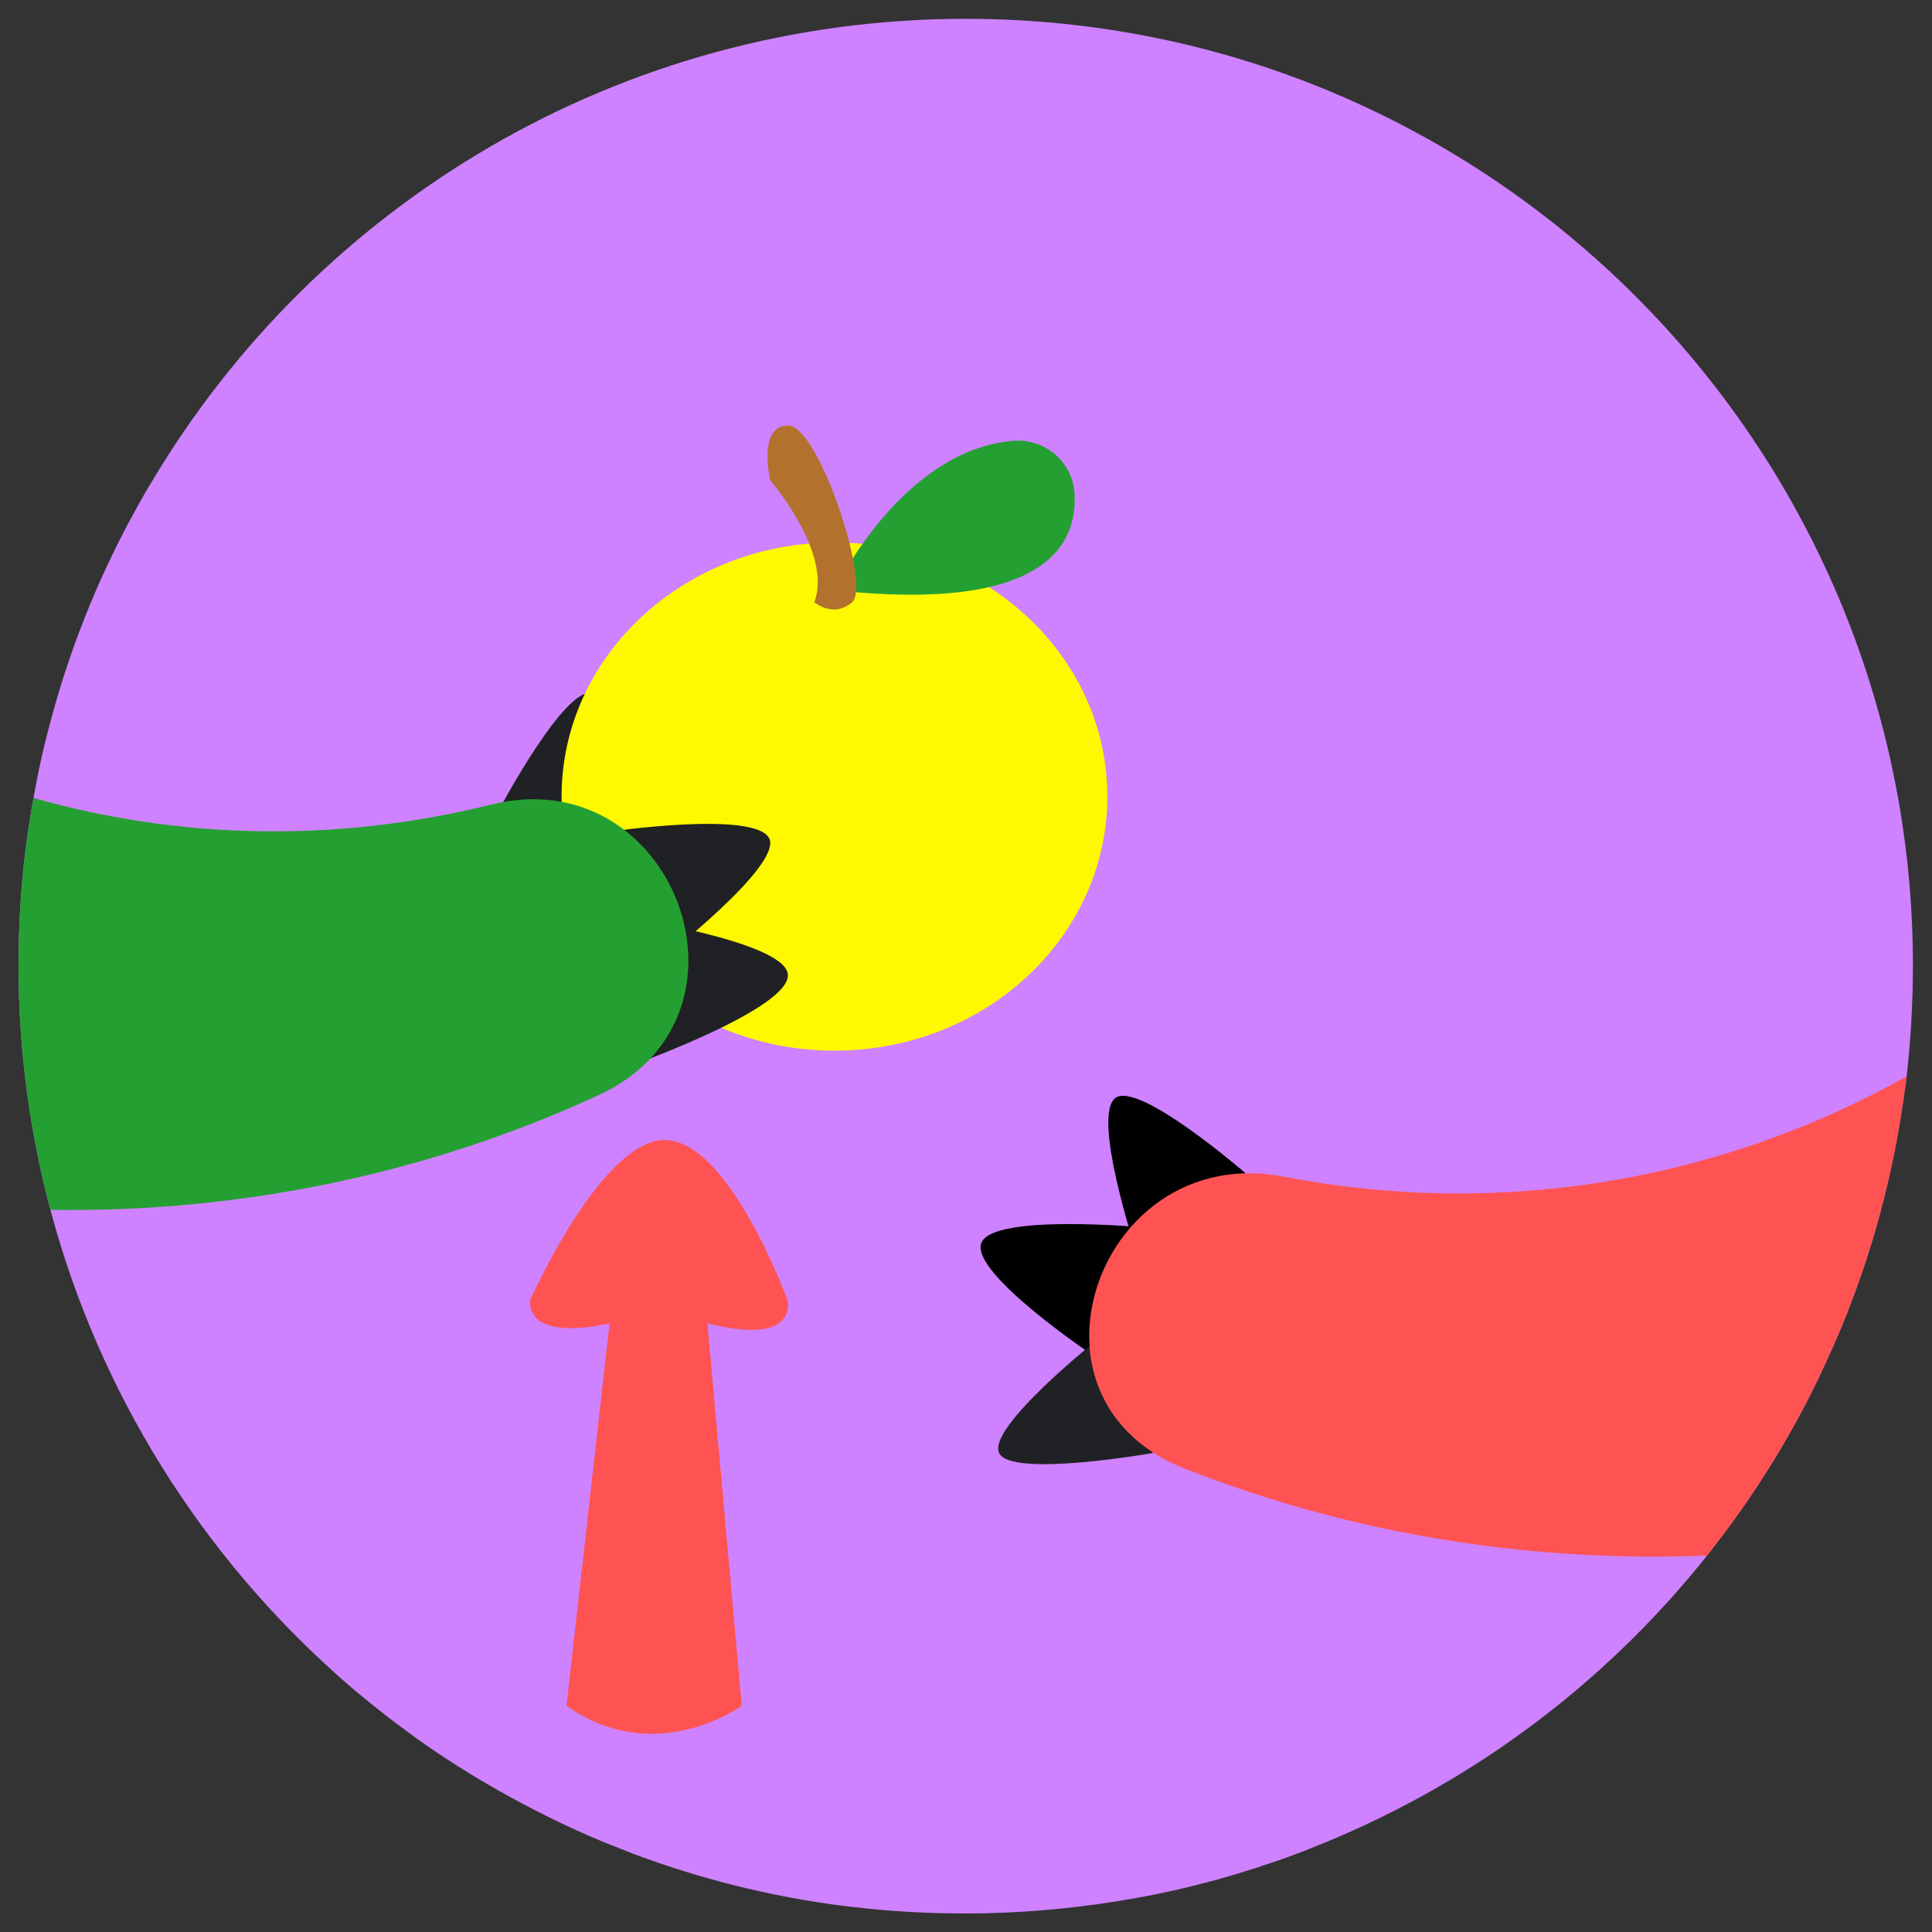 <?xml version="1.0" encoding="utf-8"?>
<!-- Generator: Adobe Illustrator 24.3.0, SVG Export Plug-In . SVG Version: 6.00 Build 0)  -->
<svg version="1.1" id="Layer_1" xmlns="http://www.w3.org/2000/svg" xmlns:xlink="http://www.w3.org/1999/xlink" x="0px" y="0px"
	 viewBox="0 0 708.7 708.7" style="enable-background:new 0 0 708.7 708.7;" xml:space="preserve">
<rect x="0" y="0" width="708.7" height="708.7" fill="#333333" stroke="none"/>
<style type="text/css">
	.st0{fill:#CE82FF;}
	.st1{fill:#202124;}
	.st2{fill:#FFF900;}
	.st3{fill:#24A032;}
	.st4{fill-rule:evenodd;clip-rule:evenodd;}
	.st5{fill-rule:evenodd;clip-rule:evenodd;fill:#202124;}
	.st6{fill-rule:evenodd;clip-rule:evenodd;fill:#FF5353;}
	.st7{fill:#B2722D;}
</style>
<path class="st0" d="M701.7,354.3c0,13.7-0.8,27.2-2.3,40.5c-0.1,1.3-0.3,2.5-0.5,3.8c-0.2,1.2-0.3,2.3-0.5,3.5
	c-4.1,29.6-11.9,58.1-23,84.9c-3.6,8.6-7.5,17.1-11.7,25.4c-9.8,19.2-21.4,37.4-34.5,54.3c-1,1.3-2,2.6-3,3.9
	c-28.8,36.2-64.7,66.5-105.6,88.8c-12.7,6.9-25.8,13.1-39.3,18.4c-1.9,0.8-3.8,1.5-5.7,2.2c-2.5,1-5.1,1.9-7.7,2.8
	c-9.3,3.2-18.8,6.1-28.4,8.5c-9.7,2.5-19.6,4.5-29.6,6.1c-18.1,2.9-36.7,4.5-55.7,4.5c-7.1,0-14.1-0.2-21.1-0.6
	c-6.9-0.4-13.7-1-20.4-1.8c-1.2-0.1-2.3-0.3-3.5-0.4c-26.6-3.4-52.3-9.9-76.7-19l-1.5-0.6c0,0-0.1,0-0.2-0.1
	c-9.5-3.6-18.8-7.6-27.8-12c-1.3-0.6-2.5-1.2-3.8-1.9c-10.6-5.3-20.9-11.1-30.9-17.4c-1.4-0.9-2.8-1.8-4.2-2.7
	c-5.2-3.4-10.3-6.9-15.2-10.6c-4.3-3.1-8.5-6.4-12.6-9.7c-3.9-3.1-7.7-6.3-11.4-9.6C74.2,570.7,36.5,511.3,18.5,443.8
	c-7.6-28.6-11.7-58.6-11.7-89.6c0-21,1.8-41.5,5.5-61.5c0.3-1.8,0.7-3.7,1-5.5c1.2-6.3,2.6-12.5,4.2-18.6
	c7.2-28.4,17.9-55.5,31.7-80.6c2-3.7,4.1-7.4,6.3-11C116,75.1,227.2,6.9,354.3,6.9C546.1,6.9,701.7,162.4,701.7,354.3z"/>
<path class="st1" d="M229.4,308.4l-46.7-10.7c0,0,24.5-46.4,34.6-43.4C228.3,256.7,229.4,308.4,229.4,308.4z"/>
<ellipse class="st2" cx="306.1" cy="292.2" rx="100.1" ry="93.2"/>
<path class="st1" d="M242.4,352.1l-19.8-46.9c0,0,55.2-8.2,59.7,2.6C286.2,318.2,242.4,352.1,242.4,352.1z"/>
<path class="st1" d="M232.8,390.4l-5.9-54.3c0,0,60.9,9,62.1,21.3C290.2,369.8,232.8,390.4,232.8,390.4z"/>
<path class="st3" d="M219.4,401.8c-62.5,28.8-131.3,43.1-200.9,42c-7.6-28.6-11.7-58.6-11.7-89.6c0-21,1.8-41.5,5.5-61.5
	c52.3,14.9,109.9,16.8,167.6,2.5C247.1,278.2,282.8,372.8,219.4,401.8z"/>
<path class="st3" d="M306.1,216.5c0,0,24.4-51.4,65.6-54.8c11.3-0.9,21.5,7.4,22.4,18.7C395.6,199,384.5,225,306.1,216.5z"/>
<g>
	<path class="st4" d="M416.1,456.8l40.7-26.5c0,0-39.2-34-47.7-27.5S416.1,456.8,416.1,456.8z"/>
	<path class="st4" d="M401.4,497.5l18.8-47.2c0,0-55.9-5.3-60.2,5.6C355.6,466.9,401.4,497.5,401.4,497.5z"/>
	<path class="st5" d="M422.9,533l-19.6-42.2c0,0-41.3,32.7-36.8,42.2C370.8,542.2,422.9,533,422.9,533z"/>
	<path class="st6" d="M699.4,394.8c-0.1,1.3-0.3,2.5-0.5,3.8c-0.2,1.2-0.3,2.3-0.5,3.5c-4.1,29.6-11.9,58.1-23,84.9
		c-3.6,8.6-7.5,17.1-11.7,25.4c-9.8,19.2-21.4,37.4-34.5,54.3c-1,1.3-2,2.6-3,3.9c-66.1,2.7-131.7-8.2-191.9-32
		c-4.3-1.7-8.1-3.6-11.5-5.9c-14-9.1-21.2-22.3-22.9-36.2c-0.1-0.8-0.2-1.7-0.2-2.6c-1.1-15.3,4.3-31.1,14.6-43.2
		c0.2-0.3,0.4-0.5,0.7-0.8c10-11.3,24.4-19.1,41.8-19.5c4.6-0.1,9.5,0.3,14.5,1.3c77.9,15,158.5,2.1,227.8-36.7
		C699.1,394.9,699.3,394.9,699.4,394.8z"/>
</g>
<path class="st7" d="M282.5,176.1c0,0,23.1,26.9,16.2,44.8c0,0,7,6,13.9,0c7-6-12.2-64.8-23.5-64.8S282.5,176.1,282.5,176.1z"/>
<path class="st6" d="M194.4,477c0,0,26.6-59.8,50-58.8c23.5,1,44.5,58.8,44.5,58.8s4.3,17-29.4,8.4l12.6,140.3c0,0-31.6,23.2-64.3,0
	l15.8-140.3C223.7,485.4,194,493,194.4,477z"/>
</svg>
